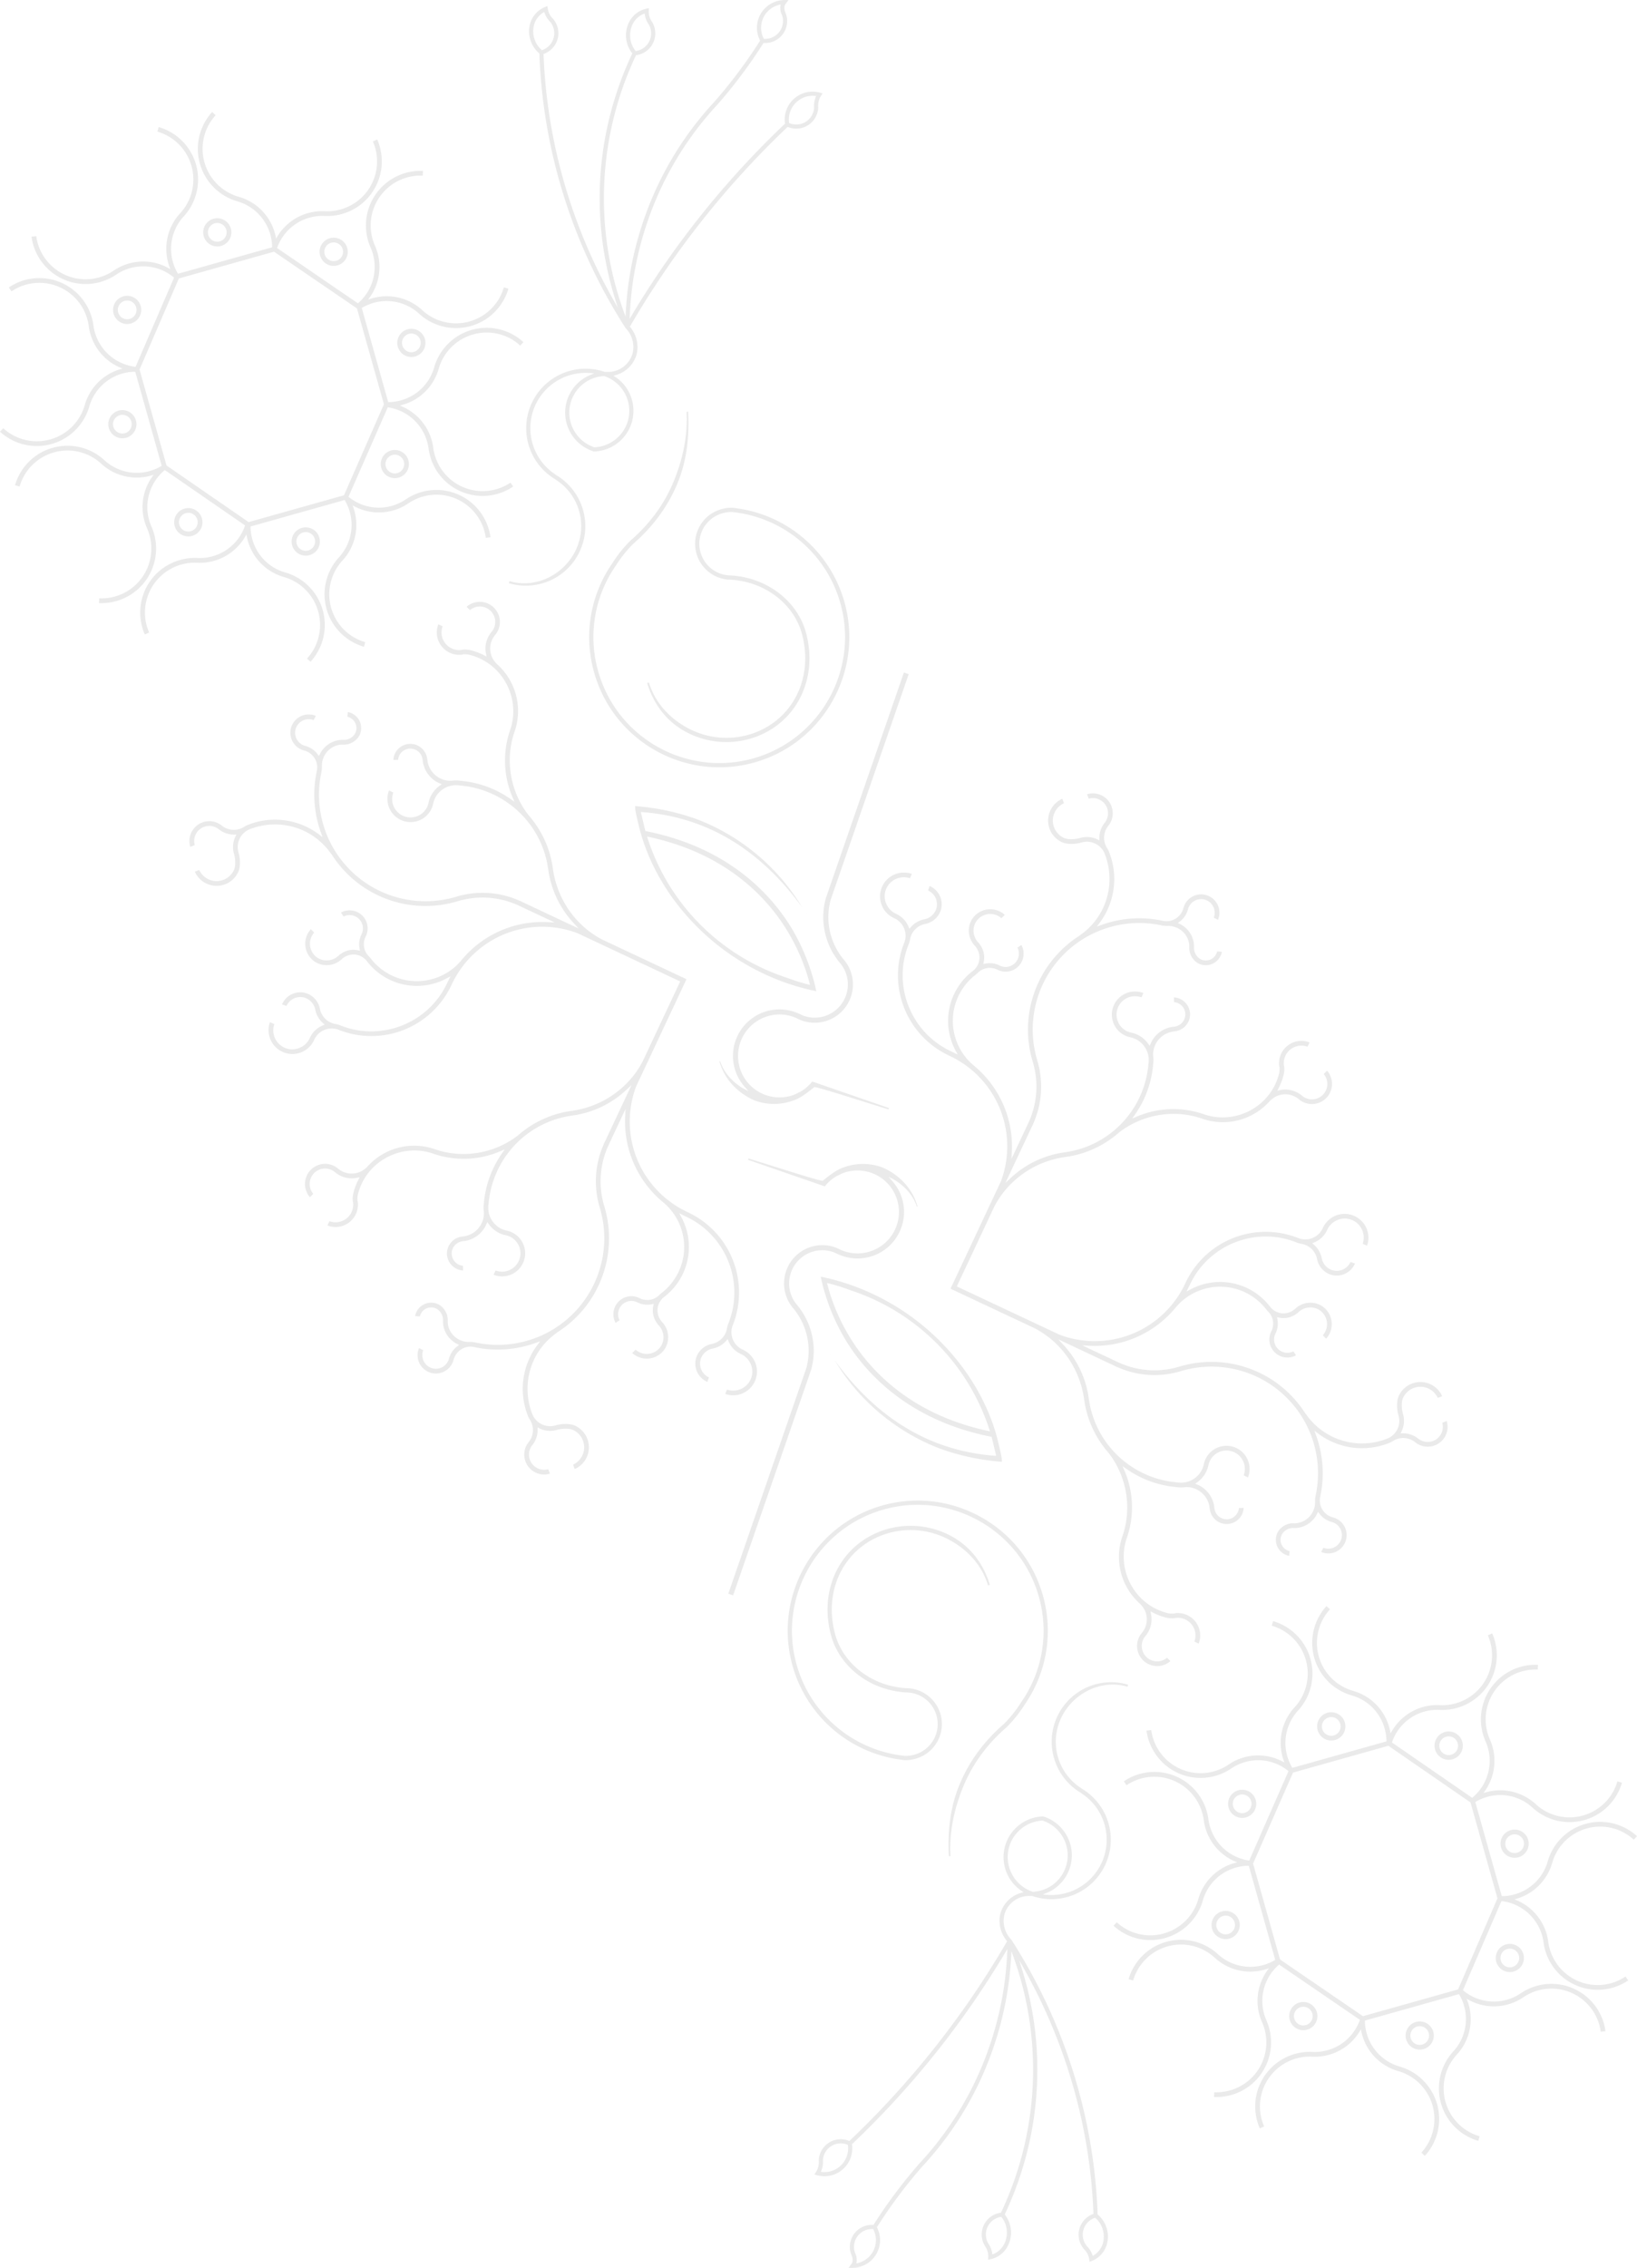 <svg xmlns="http://www.w3.org/2000/svg" xmlns:xlink="http://www.w3.org/1999/xlink" width="2086.306" height="2888.975" viewBox="0 0 2086.306 2888.975">
    <defs>
      <clipPath id="clip-path">
        <rect id="Retângulo_1183" data-name="Retângulo 1183" width="2086.306" height="2888.975" fill="#eaeaea"/>
      </clipPath>
    </defs>
    <g id="Grupo_1157" data-name="Grupo 1157" transform="translate(0 0.002)">
      <g id="Grupo_1108" data-name="Grupo 1108" transform="translate(0 -0.002)" clip-path="url(#clip-path)">
        <path id="Caminho_7781" data-name="Caminho 7781" d="M254.912,260.285A17.958,17.958,0,1,0,277.06,272.71a17.977,17.977,0,0,0-22.148-12.425M263,289.043a11.916,11.916,0,1,1,8.246-14.7,11.931,11.931,0,0,1-8.246,14.7" transform="translate(17.139 18.403)" fill="#eaeaea"/>
        <path id="Caminho_7782" data-name="Caminho 7782" d="M135.756,376.227a17.947,17.947,0,1,0,.393-13.739,17.843,17.843,0,0,0-.393,13.739m5.906-11.27a11.919,11.919,0,1,1-.259,9.117,11.894,11.894,0,0,1,.259-9.117" transform="translate(9.538 24.942)" fill="#eaeaea"/>
        <path id="Caminho_7783" data-name="Caminho 7783" d="M408.473,285.9a17.841,17.841,0,0,0-13.446-2.847q-.81.151-1.6.374a17.959,17.959,0,1,0,15.042,2.474m-.332,21.549a11.8,11.8,0,0,1-6.569,4.725q-.53.149-1.077.25a11.917,11.917,0,1,1,7.646-4.974" transform="translate(26.959 20.043)" fill="#eaeaea"/>
        <path id="Caminho_7784" data-name="Caminho 7784" d="M222.03,604.7q-.818.153-1.611.375a18.039,18.039,0,1,0,1.611-.375m15,15.464a11.919,11.919,0,0,1-8.471,13.65q-.524.146-1.062.247A11.917,11.917,0,0,1,215.49,615.6a11.975,11.975,0,0,1,7.645-4.973,11.916,11.916,0,0,1,13.9,9.533" transform="translate(14.697 42.84)" fill="#eaeaea"/>
        <path id="Caminho_7785" data-name="Caminho 7785" d="M454.317,559.621a17.944,17.944,0,1,0,.391-13.741,17.842,17.842,0,0,0-.391,13.741m5.9-11.27a11.917,11.917,0,1,1,15.121,16.006c-.341.13-.685.243-1.031.341a11.916,11.916,0,0,1-14.09-16.347" transform="translate(32.117 37.941)" fill="#eaeaea"/>
        <path id="Caminho_7786" data-name="Caminho 7786" d="M141.976,488.5a17.958,17.958,0,1,0,22.15,12.425,17.978,17.978,0,0,0-22.15-12.425m8.088,28.761a11.917,11.917,0,1,1,8.247-14.7,11.931,11.931,0,0,1-8.247,14.7" transform="translate(9.135 34.578)" fill="#eaeaea"/>
        <path id="Caminho_7787" data-name="Caminho 7787" d="M603.031,416.57a63.019,63.019,0,0,1,59.983,14.245l4.123-4.418A69.562,69.562,0,0,0,553.5,457.94a60.709,60.709,0,0,1-42.378,42.57,61.375,61.375,0,0,1-15.793,2.288l-.553.006L461.058,382.893l.475-.283a61.193,61.193,0,0,1,73.095,8.025,69.561,69.561,0,0,0,113.345-32.374l-5.82-1.62A63.519,63.519,0,0,1,538.711,386.18a66.722,66.722,0,0,0-64.142-15.666c-1.132.318-2.248.676-3.357,1.051l-2.166.734,1.356-1.841c.465-.629.921-1.263,1.364-1.908a66.646,66.646,0,0,0,5.814-65.688,63.518,63.518,0,0,1,61.173-88.553l.336-6.032a69.558,69.558,0,0,0-67.038,97.017,61.025,61.025,0,0,1-15.47,71.274l-.419.367-.46-.314-102.552-70.1.19-.525a61.009,61.009,0,0,1,61.1-40.293,69.559,69.559,0,0,0,66.29-97.472l-5.509,2.487a63.52,63.52,0,0,1-60.5,88.953,66.7,66.7,0,0,0-59.287,29.064c-.875,1.276-1.748,2.653-2.592,4.093l-.954,1.627-.373-1.849c-.337-1.677-.742-3.36-1.206-5.007a66.641,66.641,0,0,0-46.71-46.548,63.516,63.516,0,0,1-28.8-103.7l-4.418-4.123a69.56,69.56,0,0,0,31.544,113.63,61.191,61.191,0,0,1,44.857,58.171l.007.553L226.872,339.3l-.283-.474a61.187,61.187,0,0,1,8.024-73.1A69.561,69.561,0,0,0,202.242,152.39l-1.621,5.82A63.519,63.519,0,0,1,230.16,261.653,66.723,66.723,0,0,0,214.494,325.8c.527,1.876,1.15,3.753,1.905,5.742l.7,1.852-1.727-.969c-1.848-1.038-3.684-1.964-5.457-2.759a66.641,66.641,0,0,0-65.665,6.043,63.515,63.515,0,0,1-98.077-44.322l-6,.75A69.559,69.559,0,0,0,147.636,340.71a60.985,60.985,0,0,1,73.786,3.191l.415.343-49.076,113.6-.534-.065a61.147,61.147,0,0,1-53.218-53.3A69.56,69.56,0,0,0,11.239,356.724L14.67,361.7a63.521,63.521,0,0,1,98.351,43.591,66.721,66.721,0,0,0,39.213,53.122c.669.3,1.344.58,2.021.859l1.919.79-2,.566a66.664,66.664,0,0,0-46.354,46.649,63.515,63.515,0,0,1-103.7,28.8L0,540.492a69.557,69.557,0,0,0,113.629-31.543A61.191,61.191,0,0,1,171.8,464.093l.553-.008L206.076,584l-.474.283a61.443,61.443,0,0,1-14.67,6.28,60.791,60.791,0,0,1-58.426-14.3A69.56,69.56,0,0,0,19.16,608.627l5.821,1.621a63.515,63.515,0,0,1,103.441-29.537,66.732,66.732,0,0,0,64.143,15.663c.226-.063.45-.133.675-.2l2.492-.743-1.408,1.946c-.27.372-.541.744-.8,1.124a66.645,66.645,0,0,0-5.815,65.686,63.518,63.518,0,0,1-61.171,88.553l-.336,6.032a69.557,69.557,0,0,0,67.036-97.018,60.99,60.99,0,0,1,16.4-72.058l.421-.353,102.3,70.543-.18.518a61,61,0,0,1-61.322,40.936,69.559,69.559,0,0,0-66.288,97.472l5.509-2.484a63.517,63.517,0,0,1,60.5-88.953,66.748,66.748,0,0,0,59.284-29.065c1.1-1.609,2.188-3.357,3.222-5.2l.969-1.727.364,1.946c.388,2.062.847,4.044,1.367,5.9a66.645,66.645,0,0,0,46.71,46.548,63.516,63.516,0,0,1,28.8,103.7l4.418,4.122a69.561,69.561,0,0,0-31.544-113.631A60.709,60.709,0,0,1,321.6,677.587a61.448,61.448,0,0,1-2.287-15.794l-.006-.553,119.912-33.723.282.475a61.189,61.189,0,0,1-8.024,73.1,69.561,69.561,0,0,0,32.373,113.345l1.621-5.82a63.518,63.518,0,0,1-29.538-103.444,66.726,66.726,0,0,0,15.664-64.141c-.464-1.646-1-3.3-1.582-4.9l-.647-1.772,1.662.891c1.457.783,2.919,1.5,4.346,2.142a66.623,66.623,0,0,0,65.666-6.042,63.516,63.516,0,0,1,98.077,44.324l6-.751a69.557,69.557,0,0,0-107.456-48.578,61,61,0,0,1-73.082-2.611l-.432-.346L494.2,509.4l.545.083a61.214,61.214,0,0,1,51.532,53.08,69.424,69.424,0,0,0,107.769,47.759l-3.431-4.973a63.519,63.519,0,0,1-98.351-43.591,66.717,66.717,0,0,0-39.213-53.121c-.455-.2-.915-.4-1.374-.586l-2.129-.886,2.479-.649c.245-.063.489-.124.735-.194a66.643,66.643,0,0,0,46.548-46.71,63.378,63.378,0,0,1,43.72-43.045m-113.747,89-.1.236-50.8,115.67-121.52,34.175-.279-.191L212.207,583.487l-34.361-122.18.1-.235,50.026-115.8,121.259-34.1.278.188,105.416,72.053Z" transform="translate(0 9.445)" fill="#eaeaea"/>
        <path id="Caminho_7788" data-name="Caminho 7788" d="M485.883,391.782a17.958,17.958,0,1,0,22.149,12.425,17.976,17.976,0,0,0-22.149-12.425m8.088,28.761a11.917,11.917,0,1,1,8.247-14.7,11.929,11.929,0,0,1-8.247,14.7" transform="translate(33.51 27.723)" fill="#eaeaea"/>
        <path id="Caminho_7789" data-name="Caminho 7789" d="M361.788,627.622c-.545.1-1.082.226-1.611.376a18.015,18.015,0,1,0,1.611-.376m15,15.465a11.921,11.921,0,0,1-8.471,13.65c-.349.1-.7.18-1.062.247a11.917,11.917,0,0,1-12.009-18.457,11.974,11.974,0,0,1,7.645-4.973,11.917,11.917,0,0,1,13.9,9.532" transform="translate(24.603 44.465)" fill="#eaeaea"/>
        <path id="Caminho_7790" data-name="Caminho 7790" d="M1006.939,1166.409c.381.542.708.935,1.063,1.364.3.361.619.746,1,1.244l.341.423c.485.6.969,1.2,1.475,1.792l.471.548a42.3,42.3,0,0,1-47.555,65.528c-.529-.183-1.041-.4-1.554-.615l-.626-.263-3.844-1.8c-.307-.147-.5-.227-.714-.32s-.426-.183-.764-.339l-4.562-1.72a59.265,59.265,0,0,0-63.512,95.228l5.171,5.933-6.935-3.719c-.93-.5-22.359-12.211-29.25-34.6l-.84.376c10.568,37.814,45.8,50.024,46.095,50.146a71.193,71.193,0,0,0,51.274-1.736c8.467-3.189,22.782-15.285,22.926-15.406l.449-.381.587.042c6.661.494,70.933,21.41,94.047,28.359l.579-1.676-97.8-33.81-1.147,1.368a52.2,52.2,0,0,1-13.4,11.36l-4.308,2.111c-1.477.763-3.154,1.524-5.254,2.385a52.82,52.82,0,1,1-.306-99.707c1.545.534,3.073,1.143,4.546,1.807l.346.159a49.742,49.742,0,0,0,6.68,2.947,48.779,48.779,0,0,0,56.777-72.8l-2.144-3.02c-.711-.925-1.506-1.883-2.329-2.8a85.621,85.621,0,0,1-7.991-11.775,84.318,84.318,0,0,1-7.957-63.558l99.44-287.387-6.122-2.118-99.461,287.444-.074.248a90.73,90.73,0,0,0,8.526,68.539c.966,1.722,2.062,3.5,3.447,5.607" transform="translate(60.694 56.702)" fill="#eaeaea"/>
        <path id="Caminho_7791" data-name="Caminho 7791" d="M959.42,1086.083l.555-.437h0l-.617.348c.02.029.041.06.062.09" transform="translate(67.998 76.951)" fill="#eaeaea"/>
        <path id="Caminho_7792" data-name="Caminho 7792" d="M829.948,973.976a295.769,295.769,0,0,0-74.2-15.088l.378,4.868c1.782,10.1,5.3,24.067,8,33.367,12.729,41.786,36.856,81.406,69.765,114.554a302.008,302.008,0,0,0,114.128,72.339v0l.314.111c.116.036.225.077.32.108.077.027.169.059.268.1l.288.1v0c.177.061.353.124.534.186a292.716,292.716,0,0,0,36.975,10.064c-1.854-9.6-11-50.728-38.169-90.808-27.688-40.85-81.167-93.617-178.716-113.044l-.9-.178-5.8-24.2,1.965.146a259.091,259.091,0,0,1,65.64,13.4c53.163,18.392,99.456,54.589,138.246,108.194-45.416-75.23-111.927-104.833-139.02-114.207l-.011,0M773.509,998.2a322.416,322.416,0,0,1,37.937,10.533c68.663,23.758,108.974,65.309,131.5,98.415,22.8,33.52,32.192,65.152,35.171,77.2l.563,2.28-2.286-.534a241.955,241.955,0,0,1-25.656-7.99c-2.12-.746-4.3-1.512-6.552-2.292a276.377,276.377,0,0,1-172.345-175.759l-.771-2.374Z" transform="translate(53.567 67.967)" fill="#eaeaea"/>
        <path id="Caminho_7793" data-name="Caminho 7793" d="M958.359,1086.887Z" transform="translate(67.927 77.039)" fill="#eaeaea"/>
        <path id="Caminho_7794" data-name="Caminho 7794" d="M825.3,489.82h0c1.565,28.9-4.038,58.946-16.652,89.316-11.776,28.348-30.237,53.523-54.871,74.829-.05.044-.1.09-.148.139a161.711,161.711,0,0,0-22.635,28.224l-.2.32a164.818,164.818,0,0,0-21.987,143.715c27.2,87.223,120.293,136.054,207.516,108.854S1052.378,814.926,1025.177,727.7A165.653,165.653,0,0,0,884.114,612.179l-.591-.056c-.063-.008-.125-.011-.182-.012a47,47,0,0,0-15.037,2.194,45.764,45.764,0,0,0,10.067,89.306l.141.008c44.8,1.314,83.439,29.938,93.949,69.609,14.774,55.754-11.8,108.958-63.18,126.508a103.777,103.777,0,0,1-80.5-5.957c-25.635-13.163-43.888-34.125-51.4-59.02l-2.292.691c8.6,28.507,26.309,50.338,51.221,63.129a109.1,109.1,0,0,0,84.71,6.264c54.14-18.491,82.172-74.425,66.651-133-11.112-41.937-51.787-72.208-98.909-73.617a40.365,40.365,0,0,1-8.858-78.773,41.5,41.5,0,0,1,13.111-1.958l.535.048a160.241,160.241,0,0,1,136.468,111.762c26.315,84.382-20.926,174.442-105.308,200.757S740.276,909.14,713.96,824.758a159.366,159.366,0,0,1,21.589-139.494l.559-.9a155.138,155.138,0,0,1,21.217-26.325c25.292-21.9,44.216-47.726,56.3-76.827,11.086-26.686,15.557-56.618,13.67-91.495Z" transform="translate(49.701 34.712)" fill="#eaeaea"/>
        <path id="Caminho_7795" data-name="Caminho 7795" d="M962.944,162.418l.455.151a27.994,27.994,0,0,0,36.491-26.113h-.021l-.04-1.453a22.619,22.619,0,0,1,1.2-7.9,22.872,22.872,0,0,1,2.482-5.122l1.968-3.019-3.472-.965a35.525,35.525,0,0,0-44.544,38.823l.094.725-.53.505a1143.437,1143.437,0,0,0-194.587,243.3l-2.93,4.912.257-5.713a421.914,421.914,0,0,1,19.74-109.7A417.332,417.332,0,0,1,870.04,134.714l.577-.554a633.889,633.889,0,0,0,59.121-78.742l.448-.7,1.161.052c.418.02.837.042,1.258.035A27.972,27.972,0,0,0,960.234,26.5a22.325,22.325,0,0,0-1.618-8.913l-.034.035-.779-2.164a14.674,14.674,0,0,1-1.027-6.344,7.374,7.374,0,0,1,1.75-4.442c.137-.171.253-.314.338-.435L961.894,0,956.685.06A35.34,35.34,0,0,0,921.779,35.83a35.574,35.574,0,0,0,3.667,15.223l.36.726-.435.684a628.931,628.931,0,0,1-58.593,78.063l-.51.49A422.5,422.5,0,0,0,774.479,289.24a427.6,427.6,0,0,0-19.772,107.1l-.384,7.076-2.4-6.665A425.929,425.929,0,0,1,767.356,70.988l.327-.7.759-.114c.66-.1,1.319-.211,1.969-.359a27.989,27.989,0,0,0,17.476-42.241l-.409-.541a22.6,22.6,0,0,1-3.008-7.219,22.848,22.848,0,0,1-.544-6.009l.151-3.451-3.368.761A32.388,32.388,0,0,0,759.75,26.475a37.019,37.019,0,0,0-3.888,27.041,35.6,35.6,0,0,0,6.517,13.812l.536.695-.374.8a436.774,436.774,0,0,0-20.6,52.362,428.582,428.582,0,0,0-1.481,257.907l3.942,12.813-6.57-11.686C684.329,285.04,653.9,177.689,649.847,69.768l-.039-1.026,1.354-.516c.146-.05.291-.1.435-.162a27.992,27.992,0,0,0,9.853-44.628L660.982,23a22.682,22.682,0,0,1-4.262-6.621,22.882,22.882,0,0,1-1.514-5.353l-.515-3.341L651.576,9a32.34,32.34,0,0,0-18.2,18.967,36.566,36.566,0,0,0,1.048,26.586A35.5,35.5,0,0,0,644.022,67.7l.479.41.023.631c4.412,123.381,42.388,244.133,109.829,349.225,8.713,8.745,12.142,22.176,8.534,33.442a32.451,32.451,0,0,1-31.14,22.4c-1.149-.056-2.322-.07-3.633-.043l-.252,0-.553-.19c-.262-.09-.527-.18-.794-.264a75.726,75.726,0,0,0-62.841,136.573l1.218.749-.055.091a70.119,70.119,0,0,1,29.558,81.116c-11.7,36.531-51.376,59.364-87.971,48.452l-.833,2.6A75.725,75.725,0,0,0,666.47,605.537l-1.235-.742.068-.117a70.446,70.446,0,0,1,43.063-129.513l5.922.417-5.456,2.341a51.845,51.845,0,0,0,4.568,97.044l.524.116a3.164,3.164,0,0,0,.632.026,51.844,51.844,0,0,0,26.991-94.79l-2.594-1.751,3.018-.83a38,38,0,0,0,25.941-24.718c3.789-11.832.876-26-7.422-36.094l-.635-.772.5-.864a1137.6,1137.6,0,0,1,199.9-253.024l.661-.63,1.239.484c.26.1.522.208.787.3M927.057,35.763A30.088,30.088,0,0,1,949.846,6.218l2.065-.51-.3,2.105c-.038.263-.07.538-.094.817a21.992,21.992,0,0,0,1.892,10.118,18.111,18.111,0,0,1,1.542,7.813,22.716,22.716,0,0,1-22.414,22.967c-.381.005-.765,0-1.147-.013l-.857-.032-.38-.769a30.192,30.192,0,0,1-3.1-12.951M761.011,52.352A32.018,32.018,0,0,1,764.064,29.5a26.949,26.949,0,0,1,12.887-11.634l1.712-.739.281,1.844q.151,1.012.378,2.012a27.805,27.805,0,0,0,3.962,9.283l.282.374a22.69,22.69,0,0,1-14.318,34.031q-.564.127-1.129.226l-.843.146-.53-.671a30.262,30.262,0,0,1-5.736-12.017M649.553,63.2c-.352.149-.711.286-1.07.418l-.806.291-.639-.569a30.229,30.229,0,0,1-7.742-10.833,31.3,31.3,0,0,1-.949-22.755,26.8,26.8,0,0,1,10.8-13.536l1.524-.983.612,1.709q.263.749.573,1.482a27.925,27.925,0,0,0,5.328,8.25l.425.392A22.7,22.7,0,0,1,649.553,63.2M756.911,537.492a46.773,46.773,0,0,1-41.986,32.316l-.272.016-.258-.087a46.573,46.573,0,0,1,12.458-90.662l.272-.014.258.087a46.744,46.744,0,0,1,29.528,58.344M994.606,136.617A22.7,22.7,0,0,1,965,157.538l-.365-.12c-.29-.1-.573-.211-.855-.323l-1.02-.4-.1-.851a30.28,30.28,0,0,1,32.653-33.725l1.911.176-.7,1.785c-.172.438-.336.885-.489,1.334a27.969,27.969,0,0,0-1.48,8.311" transform="translate(42.923 0.002)" fill="#eaeaea"/>
        <path id="Caminho_7796" data-name="Caminho 7796" d="M688.361,1053.759A129.5,129.5,0,0,0,657.6,987.586c-23.384-29.912-30.181-70.566-17.806-106.175a79.957,79.957,0,0,0-22.312-86.1l-1.344-1.2.126-.142a26.683,26.683,0,0,1-4.971-29.95,27.143,27.143,0,0,1,2.1-3.717,26.739,26.739,0,0,1,1.641-2.158A25.632,25.632,0,0,0,578.68,722.21l4.288,4.265a19.6,19.6,0,0,1,27.65,27.576l-.941,1.135c-.442.57-.865,1.152-1.265,1.742a33.283,33.283,0,0,0-2.575,4.545,32.652,32.652,0,0,0-2.461,20.457l.742,3.652-3.321-1.691q-1.6-.816-3.247-1.57a81.113,81.113,0,0,0-13.707-4.8c-.687-.154-7.247-1.568-11.535-.376l-.255.051a22.459,22.459,0,0,1-24.108-29.523c.069-.2.137-.392.211-.588l-5.473-2.555c-.157.4-.3.792-.438,1.19a28.491,28.491,0,0,0,30.462,37.474q.357-.045.712-.1l-.042-.213,2.029-.156a29.284,29.284,0,0,1,7.03.659,74.376,74.376,0,0,1,12.618,4.424c34.421,15.669,51.575,55.913,39.054,91.618a118.4,118.4,0,0,0,3.1,85.349l2.452,5.766-5.138-3.589a131.142,131.142,0,0,0-19.6-11.32,129.292,129.292,0,0,0-44.187-11.749,36.068,36.068,0,0,0-9.081-.274c-.658.065-1.305.16-1.951.261l-.2.02A29.761,29.761,0,0,1,528.6,916.4l-.061.005A21.805,21.805,0,0,0,512.76,897.63a21.689,21.689,0,0,0-26.675,15.093,21.8,21.8,0,0,0-.762,4.671l6.055-.191a15.648,15.648,0,0,1,30.887-1.989l.135-.013.211,1.813a35.912,35.912,0,0,0,20.546,29.577c.166.077.336.146.505.214l3.354,1.448-2.6,1.847a35.834,35.834,0,0,0-11.7,14,37.437,37.437,0,0,0-2.544,7.845A23.441,23.441,0,1,1,485.313,958.8l-5.473-2.555a29.466,29.466,0,1,0,56.231,16.966,31.681,31.681,0,0,1,2.113-6.563A29.841,29.841,0,0,1,560.128,949.9l.2-.022c.644-.039,1.234-.084,1.785-.138l-.025-.171,2.013-.085a29.52,29.52,0,0,1,5.061.26l1,.135a124.14,124.14,0,0,1,82.806,41.567l.39.489c.148.188.3.379.447.567l.875.922a123.723,123.723,0,0,1,27.74,61.346h.015l.221,1.6a125.346,125.346,0,0,0,32.585,68.907l6.331,6.8-72.52-34.1a7.933,7.933,0,0,0-.9-.547,7.572,7.572,0,0,0-1.77-.7l-.321-.108a115.7,115.7,0,0,0-80.735-5.017l-1.631.5-.01-.028A135.731,135.731,0,0,1,393.6,933.049a30.532,30.532,0,0,0,.688-7.336l-.062-1.757.064,0a26.878,26.878,0,0,1,3.991-13.492,26.369,26.369,0,0,1,23.771-12.676c8.323.254,16.888-4.946,20.35-12.365.1-.21.192-.42.283-.635a20.817,20.817,0,0,0-15.376-28.522l-.585,6.032a14.77,14.77,0,0,1,10.4,20.151c-2.317,5.513-8.717,9.5-14.868,9.315A32.3,32.3,0,0,0,393.15,907.3c-.447.724-.889,1.524-1.353,2.441l-1.314,2.6L388.749,910a28.272,28.272,0,0,0-9.66-8.246,29.1,29.1,0,0,0-5.955-2.295,17.482,17.482,0,0,1-3.659-1.4,17.3,17.3,0,0,1,14.267-31.467l2.783-5.374A23.326,23.326,0,0,0,366.7,903.411a23.581,23.581,0,0,0,4.92,1.883,23.033,23.033,0,0,1,4.7,1.815,22.3,22.3,0,0,1,11.945,18.426,24.148,24.148,0,0,1-.553,6.235,141.575,141.575,0,0,0,5.382,78.2l2.051,5.667-4.82-3.615a92.994,92.994,0,0,0-89.6-12.254,30.535,30.535,0,0,0-5.535,2.723c-.071.044-.141.1-.212.148-.1.072-.2.145-.308.213a24.422,24.422,0,0,1-27.986-1.9,25.325,25.325,0,0,0-39.066,9.428,25.15,25.15,0,0,0-1.068,17.675l5.642-2.176a19.294,19.294,0,0,1,11.63-23.233,19.369,19.369,0,0,1,19.081,3,30.73,30.73,0,0,0,19.521,6.73l2.9-.031-1.265,2.612a30.426,30.426,0,0,0-1.761,22.169c1.64,5.6,2.366,14.95-.082,20.313l-.09.195a24.333,24.333,0,0,1-44.151-.126l-5.659,2.114a30.343,30.343,0,0,0,55.258.553c3.221-6.9,2.6-17.968.381-25.161a24.407,24.407,0,0,1,10.428-27.417,24.909,24.909,0,0,1,4.484-2.2,87.575,87.575,0,0,1,68.415,2.2,86.578,86.578,0,0,1,34.724,29.341l.153-.1.986,1.53a141.639,141.639,0,0,0,159.325,59.17l1.622-.482,0,.01a109.456,109.456,0,0,1,77.252,5.868l45.671,21.456-9.151-.473a133.426,133.426,0,0,0-110.214,49.1,74,74,0,0,1-115.023-2.706l-.548-.674a27.817,27.817,0,0,0-2.447-2.692,21.567,21.567,0,0,1-3.581-24.6,22.981,22.981,0,0,0-31.44-30.641l3.3,5.073a16.956,16.956,0,0,1,22.763,22.853,28.217,28.217,0,0,0-2.4,18l.539,2.67-2.666-.554a27.515,27.515,0,0,0-22.4,5.078l-.505.379a14.714,14.714,0,0,0-1.6,1.313c-8.751,8.383-22.491,8.289-30.633-.208a21.5,21.5,0,0,1-.6-29.047l-4.18-4.365a27.53,27.53,0,0,0,.426,37.585c10.44,10.894,28.006,11.066,39.16.382a7.993,7.993,0,0,1,.886-.726l.73-.546a21.517,21.517,0,0,1,27.1.787,21,21,0,0,1,1.812,1.766l.071-.055,1.124,1.452a80.031,80.031,0,0,0,101.678,22.058l4.985-2.686-3,6.009c-.245.477-.489.953-.721,1.44-.169.347-.317.694-.473,1.042l-1.056,2.322-.061-.029c-24.077,48.87-81.749,71.768-132.719,52.687l-.026.055-1.6-.675a30.563,30.563,0,0,0-4.908-1.651c-.865-.2-1.764-.374-2.671-.5a24.267,24.267,0,0,1-19.231-19.4,26.155,26.155,0,0,0-16.773-19.506,25.337,25.337,0,0,0-31.549,14l5.718,1.972c.032-.069.062-.138.094-.207A19.321,19.321,0,0,1,373,1220.408a20.021,20.021,0,0,1,12.818,14.941,30.59,30.59,0,0,0,9.892,17.265l2.182,1.909-2.683,1.105a30.53,30.53,0,0,0-16.092,15.333,24.587,24.587,0,0,1-13.423,13.176,24.026,24.026,0,0,1-18.67-.1,24.361,24.361,0,0,1-13.436-30.265l-5.552-2.379a30.375,30.375,0,0,0,56.548,22.112,24.571,24.571,0,0,1,24.335-14.051l.006-.041.806.128c.091.011.183.024.273.035l.714.121c.56.094,1.046.179,1.534.292a24.387,24.387,0,0,1,4.17,1.416l.388.148a112.724,112.724,0,0,0,141.4-55.07l.8-1.522q.453-1,.932-2.016a128.957,128.957,0,0,1,16.411-26.132l.39-.486a127.076,127.076,0,0,1,143.212-38.339L856.012,1201.9l2.563-5.456-106.8-50.177c-33.97-17.671-57.18-50.992-62.894-88.948" transform="translate(15.978 50.744)" fill="#eaeaea"/>
        <path id="Caminho_7797" data-name="Caminho 7797" d="M700.833,1332.97a129.488,129.488,0,0,0-66.173,30.758c-29.912,23.383-70.565,30.179-106.175,17.8a79.958,79.958,0,0,0-86.1,22.312l-1.2,1.344-.142-.126a26.685,26.685,0,0,1-29.951,4.971,27.205,27.205,0,0,1-3.716-2.1,26.506,26.506,0,0,1-2.158-1.641,25.632,25.632,0,0,0-35.939,36.364l4.265-4.288a19.6,19.6,0,0,1,27.576-27.65l1.135.942c.57.442,1.152.864,1.742,1.264a33.272,33.272,0,0,0,4.545,2.575A32.644,32.644,0,0,0,429,1417.956l3.652-.742-1.691,3.321c-.544,1.069-1.071,2.15-1.57,3.247a81.153,81.153,0,0,0-4.8,13.707c-.154.688-1.568,7.248-.376,11.535l.051.255a22.459,22.459,0,0,1-29.523,24.108c-.2-.067-.392-.137-.588-.211l-2.555,5.474c.4.156.792.3,1.189.437a28.491,28.491,0,0,0,37.475-30.462c-.03-.238-.063-.474-.1-.712l-.213.042-.156-2.029a29.285,29.285,0,0,1,.659-7.03,74.477,74.477,0,0,1,4.423-12.618c15.67-34.421,55.914-51.575,91.619-39.054a118.4,118.4,0,0,0,85.349-3.1l5.766-2.452-3.588,5.138a131.154,131.154,0,0,0-11.32,19.6,129.29,129.29,0,0,0-11.749,44.187,36.07,36.07,0,0,0-.274,9.081c.065.658.16,1.305.261,1.951l.02.2a29.762,29.762,0,0,1-27.489,30.9l.005.061a21.8,21.8,0,0,0-18.775,15.781,21.69,21.69,0,0,0,15.093,26.675,21.8,21.8,0,0,0,4.671.762l-.191-6.055a15.655,15.655,0,0,1-13.763-19.771,15.764,15.764,0,0,1,11.774-11.116l-.013-.135,1.813-.211a35.909,35.909,0,0,0,29.576-20.546c.078-.166.147-.336.215-.505l1.447-3.354,1.847,2.6a35.844,35.844,0,0,0,14,11.7,37.367,37.367,0,0,0,7.845,2.544,23.441,23.441,0,1,1-13.144,44.865l-2.555,5.473a29.466,29.466,0,1,0,16.966-56.231,31.677,31.677,0,0,1-6.563-2.113,29.841,29.841,0,0,1-16.751-21.945l-.022-.2c-.039-.643-.084-1.233-.138-1.785l-.171.024-.085-2.012a29.529,29.529,0,0,1,.26-5.062l.135-1a124.146,124.146,0,0,1,41.566-82.806l.49-.39c.188-.148.379-.3.566-.446l.922-.876a123.721,123.721,0,0,1,61.346-27.74v-.015l1.6-.221a125.338,125.338,0,0,0,68.907-32.585l6.8-6.331-34.1,72.52a7.919,7.919,0,0,0-.547.9,7.569,7.569,0,0,0-.695,1.77l-.108.322A115.692,115.692,0,0,0,738.689,1456l.5,1.631-.028.01a135.731,135.731,0,0,1-159.034,170.084,30.519,30.519,0,0,0-7.335-.687l-1.757.062,0-.064a26.877,26.877,0,0,1-13.492-3.991,26.372,26.372,0,0,1-12.677-23.771c.255-8.323-4.945-16.888-12.364-20.35-.21-.1-.42-.192-.635-.282a20.817,20.817,0,0,0-28.522,15.375l6.032.585a14.77,14.77,0,0,1,20.151-10.4c5.513,2.317,9.5,8.718,9.315,14.868a32.3,32.3,0,0,0,15.544,29.113c.724.447,1.524.889,2.441,1.353l2.6,1.314-2.341,1.735a28.274,28.274,0,0,0-8.246,9.66,29.1,29.1,0,0,0-2.295,5.955,17.491,17.491,0,0,1-1.4,3.659,17.3,17.3,0,0,1-31.467-14.267l-5.374-2.783a23.326,23.326,0,0,0,42.194,19.821,23.642,23.642,0,0,0,1.883-4.919,23.035,23.035,0,0,1,1.815-4.7,22.3,22.3,0,0,1,18.426-11.945,24.143,24.143,0,0,1,6.235.553,141.566,141.566,0,0,0,78.2-5.382l5.667-2.051-3.615,4.821a92.989,92.989,0,0,0-12.254,89.6,30.546,30.546,0,0,0,2.723,5.535c.044.071.1.141.148.212.072.1.144.2.213.31a24.42,24.42,0,0,1-1.9,27.986,25.324,25.324,0,0,0,9.428,39.064,25.145,25.145,0,0,0,17.675,1.068l-2.176-5.643a19.294,19.294,0,0,1-23.233-11.63,19.37,19.37,0,0,1,3-19.081,30.73,30.73,0,0,0,6.731-19.521l-.031-2.9,2.612,1.265a30.425,30.425,0,0,0,22.169,1.76c5.6-1.639,14.95-2.365,20.313.083l.195.09a24.333,24.333,0,0,1-.126,44.151l2.114,5.66a30.344,30.344,0,0,0,.553-55.26c-6.9-3.221-17.968-2.6-25.161-.381a24.406,24.406,0,0,1-27.417-10.428,24.863,24.863,0,0,1-2.2-4.484,87.575,87.575,0,0,1,2.2-68.415,86.581,86.581,0,0,1,29.341-34.724l-.1-.153,1.53-.986a141.639,141.639,0,0,0,59.17-159.325l-.482-1.622.01,0a109.456,109.456,0,0,1,5.868-77.252l21.456-45.671-.473,9.151a133.426,133.426,0,0,0,49.1,110.214,74,74,0,0,1-2.706,115.023l-.674.548a27.809,27.809,0,0,0-2.692,2.447,21.56,21.56,0,0,1-24.6,3.581,22.981,22.981,0,0,0-30.641,31.44l5.073-3.3a16.955,16.955,0,0,1,22.852-22.762,28.218,28.218,0,0,0,18,2.4l2.67-.539-.554,2.667a27.514,27.514,0,0,0,5.078,22.4l.379.505a14.69,14.69,0,0,0,1.313,1.6c8.383,8.751,8.289,22.49-.208,30.633a21.5,21.5,0,0,1-29.047.6l-4.365,4.18a27.53,27.53,0,0,0,37.585-.426c10.894-10.439,11.065-28.005.382-39.16a8,8,0,0,1-.726-.886l-.546-.73a21.516,21.516,0,0,1,.787-27.1,20.977,20.977,0,0,1,1.766-1.812l-.056-.071,1.453-1.125a80.031,80.031,0,0,0,22.058-101.678l-2.686-4.985,6.009,3c.477.245.953.49,1.44.721.347.169.694.317,1.042.474l2.322,1.055-.029.061c48.87,24.076,71.768,81.749,52.687,132.719l.055.026-.675,1.6a30.563,30.563,0,0,0-1.651,4.908c-.2.865-.374,1.764-.5,2.671a24.263,24.263,0,0,1-19.4,19.231,26.153,26.153,0,0,0-19.506,16.773,25.337,25.337,0,0,0,14,31.549l1.971-5.719-.207-.094a19.321,19.321,0,0,1-10.064-23.771,20.022,20.022,0,0,1,14.941-12.818,30.59,30.59,0,0,0,17.265-9.892l1.909-2.183,1.105,2.683a30.53,30.53,0,0,0,15.333,16.092,24.587,24.587,0,0,1,13.176,13.424,24.026,24.026,0,0,1-.1,18.67,24.361,24.361,0,0,1-30.265,13.436l-2.379,5.552a30.375,30.375,0,0,0,22.113-56.548,24.57,24.57,0,0,1-14.051-24.334l-.041-.007.129-.806c.011-.091.023-.183.035-.273l.121-.714c.094-.56.179-1.046.292-1.532a24.371,24.371,0,0,1,1.416-4.171l.148-.388a112.724,112.724,0,0,0-55.07-141.4l-1.522-.8c-.669-.3-1.343-.611-2.016-.932a128.96,128.96,0,0,1-26.132-16.411l-.486-.39a127.076,127.076,0,0,1-38.34-143.212l63.919-136.067-5.456-2.563-50.177,106.8c-17.671,33.97-50.992,57.179-88.948,62.894" transform="translate(25.727 82.417)" fill="#eaeaea"/>
        <path id="Caminho_7798" data-name="Caminho 7798" d="M1695.684,2439.851a17.958,17.958,0,1,0-22.148-12.426,17.977,17.977,0,0,0,22.148,12.426m-8.087-28.758a11.916,11.916,0,1,1-8.246,14.7,11.93,11.93,0,0,1,8.246-14.7" transform="translate(118.57 170.437)" fill="#eaeaea"/>
        <path id="Caminho_7799" data-name="Caminho 7799" d="M1814.842,2323.907a17.946,17.946,0,1,0-.393,13.739,17.848,17.848,0,0,0,.393-13.739m-5.906,11.27a11.919,11.919,0,1,1,.259-9.117,11.893,11.893,0,0,1-.259,9.117" transform="translate(126.17 163.898)" fill="#eaeaea"/>
        <path id="Caminho_7800" data-name="Caminho 7800" d="M1542.123,2414.234a17.841,17.841,0,0,0,13.446,2.846q.81-.151,1.6-.373a17.959,17.959,0,1,0-15.042-2.474m.332-21.551a11.8,11.8,0,0,1,6.569-4.723q.53-.149,1.077-.251a11.918,11.918,0,1,1-7.646,4.974" transform="translate(108.751 168.796)" fill="#eaeaea"/>
        <path id="Caminho_7801" data-name="Caminho 7801" d="M1728.565,2095.437q.818-.153,1.611-.375a18.033,18.033,0,1,0-1.611.375m-15-15.465a11.916,11.916,0,0,1,8.47-13.649q.523-.146,1.062-.247a11.917,11.917,0,0,1,12.009,18.456,11.975,11.975,0,0,1-7.645,4.973,11.914,11.914,0,0,1-13.9-9.533" transform="translate(121.012 146)" fill="#eaeaea"/>
        <path id="Caminho_7802" data-name="Caminho 7802" d="M1496.281,2140.514a17.945,17.945,0,1,0-.391,13.74,17.844,17.844,0,0,0,.391-13.74m-5.9,11.269a11.917,11.917,0,1,1-15.121-16.006c.34-.129.685-.242,1.031-.339a11.916,11.916,0,0,1,14.089,16.346" transform="translate(103.591 150.899)" fill="#eaeaea"/>
        <path id="Caminho_7803" data-name="Caminho 7803" d="M1808.62,2211.636a17.958,17.958,0,1,0-22.15-12.425,17.978,17.978,0,0,0,22.15,12.425m-8.088-28.76a11.917,11.917,0,1,1-8.247,14.7,11.931,11.931,0,0,1,8.247-14.7" transform="translate(126.575 154.261)" fill="#eaeaea"/>
        <path id="Caminho_7804" data-name="Caminho 7804" d="M1389.343,2327.543a63.019,63.019,0,0,1-59.983-14.245l-4.123,4.419a69.562,69.562,0,0,0,113.632-31.544,60.707,60.707,0,0,1,42.378-42.57,61.361,61.361,0,0,1,15.793-2.289l.553-.006,33.723,119.911-.475.283a61.193,61.193,0,0,1-73.095-8.025,69.561,69.561,0,0,0-113.345,32.374l5.82,1.62a63.518,63.518,0,0,1,103.442-29.539,66.725,66.725,0,0,0,64.144,15.666c1.132-.318,2.248-.676,3.357-1.051l2.167-.734-1.357,1.841c-.464.629-.92,1.263-1.363,1.908a66.649,66.649,0,0,0-5.815,65.688,63.517,63.517,0,0,1-61.172,88.553l-.336,6.032a69.558,69.558,0,0,0,67.038-97.017,61.021,61.021,0,0,1,15.47-71.274l.419-.367.46.314,102.552,70.1-.19.525a61.008,61.008,0,0,1-61.1,40.293,69.559,69.559,0,0,0-66.29,97.472l5.509-2.487a63.52,63.52,0,0,1,60.5-88.953,66.7,66.7,0,0,0,59.287-29.063c.875-1.277,1.748-2.653,2.592-4.093l.954-1.627.373,1.849c.337,1.677.742,3.36,1.2,5.008a66.643,66.643,0,0,0,46.711,46.548,63.516,63.516,0,0,1,28.8,103.7l4.418,4.123a69.56,69.56,0,0,0-31.544-113.63,61.191,61.191,0,0,1-44.857-58.171l-.008-.553,119.912-33.723.283.474a61.187,61.187,0,0,1-8.024,73.1,69.561,69.561,0,0,0,32.372,113.344l1.621-5.82a63.519,63.519,0,0,1-29.539-103.442,66.723,66.723,0,0,0,15.666-64.143c-.527-1.876-1.15-3.753-1.905-5.742l-.7-1.852,1.727.969c1.848,1.038,3.684,1.964,5.457,2.759a66.641,66.641,0,0,0,65.665-6.043,63.514,63.514,0,0,1,98.076,44.322l6-.75a69.558,69.558,0,0,0-107.457-48.577,60.986,60.986,0,0,1-73.786-3.191l-.416-.343,49.075-113.6.535.065a61.146,61.146,0,0,1,53.218,53.3,69.56,69.56,0,0,0,107.769,47.759l-3.431-4.973a63.522,63.522,0,0,1-98.352-43.591,66.718,66.718,0,0,0-39.212-53.122c-.669-.3-1.344-.58-2.021-.859l-1.919-.789,2-.567a66.663,66.663,0,0,0,46.354-46.649,63.515,63.515,0,0,1,103.7-28.8l4.122-4.416a69.558,69.558,0,0,0-113.629,31.543,60.713,60.713,0,0,1-42.379,42.568,61.345,61.345,0,0,1-15.792,2.289l-.554.007L1786.3,2160.116l.474-.282a61.443,61.443,0,0,1,14.67-6.28,60.791,60.791,0,0,1,58.426,14.3,69.56,69.56,0,0,0,113.345-32.372l-5.822-1.621a63.515,63.515,0,0,1-103.441,29.537,66.732,66.732,0,0,0-64.144-15.663c-.226.063-.45.133-.675.2l-2.492.743,1.408-1.946c.27-.371.541-.744.8-1.125a66.644,66.644,0,0,0,5.815-65.685,63.518,63.518,0,0,1,61.171-88.553l.336-6.032a69.556,69.556,0,0,0-67.036,97.019,60.994,60.994,0,0,1-16.4,72.058l-.421.354-102.3-70.543.18-.518a61,61,0,0,1,61.322-40.937,69.559,69.559,0,0,0,66.288-97.472l-5.509,2.484a63.517,63.517,0,0,1-60.5,88.952,66.748,66.748,0,0,0-59.284,29.065c-1.1,1.609-2.188,3.357-3.222,5.2l-.969,1.727-.364-1.946c-.388-2.062-.847-4.043-1.368-5.9a66.645,66.645,0,0,0-46.71-46.548,63.516,63.516,0,0,1-28.8-103.7l-4.418-4.122a69.561,69.561,0,0,0,31.544,113.631,60.708,60.708,0,0,1,42.571,42.377,61.426,61.426,0,0,1,2.287,15.794l.007.553L1553.161,2116.6l-.281-.476a61.188,61.188,0,0,1,8.024-73.1,69.561,69.561,0,0,0-32.373-113.345l-1.621,5.82a63.518,63.518,0,0,1,29.538,103.444,66.726,66.726,0,0,0-15.664,64.141c.463,1.646,1,3.295,1.582,4.9l.646,1.772-1.661-.891c-1.457-.783-2.919-1.5-4.346-2.142a66.628,66.628,0,0,0-65.667,6.042,63.516,63.516,0,0,1-98.076-44.324l-6,.751a69.557,69.557,0,0,0,107.456,48.578,60.994,60.994,0,0,1,73.082,2.611l.432.346-50.062,113.98-.545-.083a61.214,61.214,0,0,1-51.532-53.08,69.426,69.426,0,0,0-107.77-47.759l3.432,4.973a63.52,63.52,0,0,1,98.351,43.591,66.72,66.72,0,0,0,39.213,53.122c.455.2.915.394,1.374.585l2.129.886-2.48.649c-.244.063-.488.124-.734.194a66.643,66.643,0,0,0-46.548,46.71,63.38,63.38,0,0,1-43.72,43.045m113.747-89,.1-.237,50.8-115.669,121.52-34.175.28.19,104.371,71.974,34.36,122.18-.1.234-50.026,115.8-121.26,34.1-.277-.189L1537.444,2360.7Z" transform="translate(93.931 135.417)" fill="#eaeaea"/>
        <path id="Caminho_7805" data-name="Caminho 7805" d="M1464.714,2308.353a17.958,17.958,0,1,0-22.15-12.426,17.978,17.978,0,0,0,22.15,12.426m-8.088-28.76a11.917,11.917,0,1,1-8.247,14.7,11.931,11.931,0,0,1,8.247-14.7" transform="translate(102.199 161.116)" fill="#eaeaea"/>
        <path id="Caminho_7806" data-name="Caminho 7806" d="M1588.807,2072.512c.545-.1,1.082-.227,1.611-.376a18.009,18.009,0,1,0-1.611.376m-15-15.465a11.919,11.919,0,0,1,8.471-13.65c.349-.1.7-.18,1.062-.247a11.917,11.917,0,0,1,12.009,18.456,11.974,11.974,0,0,1-7.645,4.973,11.916,11.916,0,0,1-13.9-9.533" transform="translate(111.106 144.375)" fill="#eaeaea"/>
        <path id="Caminho_7807" data-name="Caminho 7807" d="M957.238,1568.184c-.382-.542-.708-.935-1.064-1.364-.3-.361-.619-.746-1-1.244l-.341-.423c-.485-.6-.969-1.2-1.475-1.792l-.471-.548a42.3,42.3,0,0,1,47.554-65.528c.529.183,1.042.4,1.555.615l.625.263,3.844,1.8c.307.147.5.227.714.32s.426.183.765.338l4.562,1.72a59.265,59.265,0,0,0,63.511-95.228l-5.171-5.933,6.935,3.719c.93.5,22.359,12.211,29.25,34.6l.84-.376c-10.568-37.814-45.8-50.024-46.095-50.146a71.193,71.193,0,0,0-51.273,1.736c-8.468,3.189-22.782,15.285-22.927,15.406l-.449.381-.586-.042c-6.662-.494-70.934-21.41-94.048-28.359l-.579,1.677,97.8,33.809,1.146-1.368a52.2,52.2,0,0,1,13.4-11.36l4.309-2.111c1.476-.762,3.154-1.524,5.254-2.385a52.82,52.82,0,1,1,.305,99.707c-1.545-.534-3.073-1.143-4.546-1.807l-.346-.157a49.553,49.553,0,0,0-6.68-2.948,48.778,48.778,0,0,0-56.776,72.8l2.143,3.02c.711.925,1.506,1.883,2.33,2.8a85.7,85.7,0,0,1,7.99,11.775,84.318,84.318,0,0,1,7.957,63.558l-99.439,287.387,6.121,2.118,99.461-287.444.075-.249A90.729,90.729,0,0,0,963.9,1578.4c-.966-1.722-2.061-3.505-3.447-5.607" transform="translate(61.435 97.68)" fill="#eaeaea"/>
        <path id="Caminho_7808" data-name="Caminho 7808" d="M988.84,1611.7l-.555.437h0l.617-.348c-.021-.03-.041-.06-.062-.09" transform="translate(70.048 114.237)" fill="#eaeaea"/>
        <path id="Caminho_7809" data-name="Caminho 7809" d="M1133.557,1739.389a295.762,295.762,0,0,0,74.2,15.088l-.378-4.868c-1.782-10.1-5.3-24.067-8-33.367-12.729-41.786-36.856-81.406-69.765-114.554a302.01,302.01,0,0,0-114.128-72.339v0l-.314-.112c-.116-.035-.225-.076-.32-.107-.077-.027-.169-.059-.268-.1l-.288-.1v0l-.534-.186a292.692,292.692,0,0,0-36.975-10.064c1.854,9.6,11,50.727,38.169,90.808,27.687,40.849,81.167,93.616,178.716,113.044l.9.178,5.8,24.2-1.965-.146a259.14,259.14,0,0,1-65.64-13.4c-53.163-18.392-99.456-54.589-138.246-108.194,45.416,75.23,111.926,104.832,139.02,114.207l.011,0M1190,1715.162a322.434,322.434,0,0,1-37.937-10.533c-68.663-23.759-108.974-65.309-131.5-98.415-22.8-33.52-32.192-65.152-35.171-77.2l-.563-2.28,2.286.534a242.008,242.008,0,0,1,25.656,7.99c2.12.746,4.3,1.512,6.552,2.292a276.377,276.377,0,0,1,172.345,175.759l.771,2.374Z" transform="translate(69.233 107.644)" fill="#eaeaea"/>
        <path id="Caminho_7810" data-name="Caminho 7810" d="M989.86,1610.871Z" transform="translate(70.16 114.178)" fill="#eaeaea"/>
        <path id="Caminho_7811" data-name="Caminho 7811" d="M1144.862,2237.923h0c-1.566-28.9,4.038-58.947,16.651-89.316,11.778-28.348,30.237-53.525,54.871-74.83a1.971,1.971,0,0,0,.149-.139,161.667,161.667,0,0,0,22.635-28.223l.2-.32a164.818,164.818,0,0,0,21.987-143.715c-27.2-87.223-120.292-136.055-207.516-108.854S917.781,1912.817,944.982,2000.04a165.653,165.653,0,0,0,141.062,115.524l.591.056c.064.007.126.011.182.012a47,47,0,0,0,15.037-2.194,45.764,45.764,0,0,0-10.067-89.306l-.14-.008c-44.8-1.314-83.439-29.937-93.949-69.609-14.774-55.754,11.8-108.959,63.179-126.508a103.779,103.779,0,0,1,80.5,5.957c25.635,13.163,43.887,34.125,51.395,59.02l2.292-.691c-8.6-28.507-26.309-50.338-51.22-63.129a109.105,109.105,0,0,0-84.711-6.264c-54.139,18.491-82.17,74.425-66.65,133,11.113,41.937,51.787,72.208,98.91,73.617a40.365,40.365,0,0,1,8.858,78.773,41.509,41.509,0,0,1-13.112,1.958l-.535-.048a160.244,160.244,0,0,1-136.468-111.763c-26.315-84.382,20.927-174.442,105.308-200.756s174.442,20.926,200.759,105.308a159.371,159.371,0,0,1-21.589,139.494l-.559.9a155.225,155.225,0,0,1-21.217,26.326c-25.292,21.9-44.217,47.726-56.3,76.827-11.087,26.686-15.557,56.618-13.67,91.495Z" transform="translate(66.445 126.52)" fill="#eaeaea"/>
        <path id="Caminho_7812" data-name="Caminho 7812" d="M1011.742,2584.721l-.455-.151a28,28,0,0,0-36.491,26.114h.021l.039,1.453a22.645,22.645,0,0,1-1.2,7.9,22.9,22.9,0,0,1-2.483,5.121l-1.968,3.02,3.472.965a35.525,35.525,0,0,0,44.544-38.823l-.094-.725.53-.5a1143.454,1143.454,0,0,0,194.587-243.3l2.93-4.912-.257,5.713a421.871,421.871,0,0,1-19.74,109.7,417.343,417.343,0,0,1-90.533,156.136l-.577.553a634.126,634.126,0,0,0-59.121,78.742l-.448.7-1.161-.052c-.418-.021-.837-.041-1.258-.035a27.97,27.97,0,0,0-27.629,28.31,22.32,22.32,0,0,0,1.618,8.913l.035-.035.777,2.164a14.678,14.678,0,0,1,1.027,6.344,7.375,7.375,0,0,1-1.75,4.442c-.137.17-.253.314-.338.435l-3.03,4.237,5.209-.062a35.34,35.34,0,0,0,34.906-35.769,35.577,35.577,0,0,0-3.667-15.223l-.359-.726.434-.684a629,629,0,0,1,58.593-78.064l.51-.49a422.479,422.479,0,0,0,91.788-158.225,427.576,427.576,0,0,0,19.772-107.1l.384-7.075,2.405,6.664a425.931,425.931,0,0,1-15.438,325.763l-.327.7-.759.115c-.66.1-1.319.21-1.969.36a27.987,27.987,0,0,0-17.476,42.239l.409.542a22.84,22.84,0,0,1,3.552,13.229l-.151,3.45,3.368-.761a32.389,32.389,0,0,0,20.958-15.357,37.014,37.014,0,0,0,3.888-27.041,35.6,35.6,0,0,0-6.517-13.812l-.537-.7.374-.795a436.655,436.655,0,0,0,20.6-52.362,428.582,428.582,0,0,0,1.481-257.907l-3.942-12.813,6.57,11.687c53.508,95.174,83.935,202.525,87.991,310.447l.039,1.026-1.354.515c-.146.051-.291.1-.435.163a27.992,27.992,0,0,0-9.853,44.628l.468.435a22.766,22.766,0,0,1,5.776,11.974l.515,3.34,3.115-1.309a32.34,32.34,0,0,0,18.2-18.967,36.565,36.565,0,0,0-1.048-26.586,35.5,35.5,0,0,0-9.593-13.151l-.48-.41-.022-.631c-4.412-123.381-42.387-244.134-109.829-349.226-8.713-8.743-12.142-22.176-8.534-33.441a32.45,32.45,0,0,1,31.141-22.4c1.149.056,2.321.07,3.632.043l.252,0,.552.188c.262.09.527.18.793.266a75.726,75.726,0,0,0,62.841-136.573l-1.218-.749.055-.091a70.119,70.119,0,0,1-29.558-81.116c11.7-36.532,51.376-59.364,87.97-48.453l.833-2.6a75.725,75.725,0,0,0-60.88,137.355l1.236.744-.07.115a70.446,70.446,0,0,1-43.063,129.514l-5.922-.417,5.457-2.34a51.846,51.846,0,0,0-4.569-97.044l-.524-.115a3.061,3.061,0,0,0-.632-.027,51.845,51.845,0,0,0-26.99,94.791l2.593,1.751-3.018.829a38,38,0,0,0-25.941,24.719c-3.789,11.832-.876,26,7.422,36.094l.635.772-.5.865a1137.621,1137.621,0,0,1-199.9,253.023l-.661.63-1.239-.484c-.26-.1-.521-.208-.787-.3m35.887,126.654a30.088,30.088,0,0,1-22.789,29.546l-2.065.51.3-2.105c.037-.264.07-.536.094-.817a21.987,21.987,0,0,0-1.892-10.117,18.12,18.12,0,0,1-1.542-7.815,22.714,22.714,0,0,1,22.414-22.966c.381-.005.765,0,1.147.013l.857.031.38.77a30.191,30.191,0,0,1,3.1,12.95m166.046-16.589a32.019,32.019,0,0,1-3.053,22.856,26.943,26.943,0,0,1-12.887,11.634l-1.712.738-.281-1.843q-.151-1.012-.378-2.012a27.817,27.817,0,0,0-3.962-9.284l-.282-.373a22.69,22.69,0,0,1,14.318-34.031q.564-.127,1.129-.226l.843-.146.53.671a30.267,30.267,0,0,1,5.735,12.016m111.458-10.845c.352-.149.711-.287,1.07-.417l.806-.291.639.569a30.214,30.214,0,0,1,7.742,10.833,31.306,31.306,0,0,1,.95,22.754,26.8,26.8,0,0,1-10.8,13.537l-1.524.983-.611-1.709q-.263-.749-.572-1.482a27.969,27.969,0,0,0-5.329-8.251l-.425-.392a22.694,22.694,0,0,1,8.054-36.133m-107.359-474.295a46.775,46.775,0,0,1,41.986-32.316l.272-.015.258.088a46.572,46.572,0,0,1-12.458,90.659l-.272.015-.258-.087a46.745,46.745,0,0,1-29.528-58.344M980.081,2610.521a22.7,22.7,0,0,1,29.605-20.92c.122.039.243.079.365.12.291.1.573.212.855.323l1.019.4.1.851a30.28,30.28,0,0,1-32.653,33.725l-1.91-.176.7-1.785c.172-.438.336-.885.49-1.334a27.972,27.972,0,0,0,1.48-8.311" transform="translate(68.696 141.834)" fill="#eaeaea"/>
        <path id="Caminho_7813" data-name="Caminho 7813" d="M1301.764,1682.13a129.5,129.5,0,0,0,30.758,66.174c23.383,29.911,30.18,70.564,17.8,106.174a79.957,79.957,0,0,0,22.312,86.1l1.344,1.2-.126.142a26.684,26.684,0,0,1,4.971,29.951,27.19,27.19,0,0,1-2.1,3.716,26.445,26.445,0,0,1-1.641,2.158,25.632,25.632,0,0,0,36.364,35.939l-4.288-4.265a19.6,19.6,0,0,1-27.65-27.576l.942-1.135c.442-.57.864-1.152,1.264-1.742a33.283,33.283,0,0,0,2.576-4.545,32.653,32.653,0,0,0,2.461-20.457l-.742-3.652,3.321,1.691c1.069.544,2.15,1.071,3.247,1.57a81.251,81.251,0,0,0,13.707,4.8c.688.153,7.247,1.567,11.535.375l.255-.051a22.459,22.459,0,0,1,24.108,29.523c-.068.2-.137.392-.211.589l5.473,2.554c.157-.4.3-.792.438-1.189a28.491,28.491,0,0,0-30.462-37.475c-.238.03-.474.063-.712.1l.042.213-2.029.156a29.243,29.243,0,0,1-7.03-.659,74.479,74.479,0,0,1-12.618-4.423c-34.421-15.67-51.575-55.914-39.054-91.619a118.4,118.4,0,0,0-3.1-85.349l-2.452-5.766,5.138,3.589a131.126,131.126,0,0,0,19.6,11.32,129.292,129.292,0,0,0,44.187,11.749,36.076,36.076,0,0,0,9.081.274c.657-.065,1.305-.16,1.951-.261l.2-.02a29.761,29.761,0,0,1,30.9,27.49l.061-.005a21.805,21.805,0,0,0,15.782,18.775,21.689,21.689,0,0,0,26.674-15.093,21.8,21.8,0,0,0,.763-4.671l-6.055.191a15.648,15.648,0,0,1-30.887,1.989l-.135.013-.211-1.813a35.908,35.908,0,0,0-20.546-29.575c-.166-.078-.336-.147-.505-.215l-3.354-1.447,2.6-1.847a35.846,35.846,0,0,0,11.7-14,37.44,37.44,0,0,0,2.544-7.845,23.441,23.441,0,1,1,44.865,13.144l5.473,2.555a29.466,29.466,0,1,0-56.231-16.966,31.662,31.662,0,0,1-2.113,6.563A29.841,29.841,0,0,1,1430,1785.988l-.2.022c-.643.039-1.233.084-1.785.138l.025.171-2.012.085a29.537,29.537,0,0,1-5.062-.26l-1-.135a124.146,124.146,0,0,1-82.806-41.566l-.39-.49c-.148-.188-.3-.379-.446-.567l-.876-.922a123.722,123.722,0,0,1-27.74-61.346h-.015l-.221-1.6a125.337,125.337,0,0,0-32.585-68.907l-6.331-6.8,72.52,34.1a7.936,7.936,0,0,0,.9.547,7.527,7.527,0,0,0,1.77.695l.321.108a115.7,115.7,0,0,0,80.735,5.017l1.631-.5.01.028a135.731,135.731,0,0,1,170.084,159.034,30.544,30.544,0,0,0-.688,7.335l.062,1.757-.064,0a26.876,26.876,0,0,1-3.991,13.492,26.37,26.37,0,0,1-23.771,12.677c-8.323-.255-16.888,4.945-20.35,12.364-.1.21-.192.42-.283.635a20.817,20.817,0,0,0,15.376,28.522l.585-6.032a14.77,14.77,0,0,1-10.4-20.151c2.317-5.513,8.718-9.5,14.868-9.315a32.3,32.3,0,0,0,29.113-15.544c.447-.724.889-1.524,1.353-2.441l1.314-2.6,1.735,2.341a28.27,28.27,0,0,0,9.66,8.246,29.1,29.1,0,0,0,5.955,2.295,17.488,17.488,0,0,1,3.659,1.4,17.3,17.3,0,0,1-14.267,31.467l-2.783,5.374a23.326,23.326,0,0,0,19.821-42.194,23.642,23.642,0,0,0-4.92-1.883,22.981,22.981,0,0,1-4.7-1.815,22.3,22.3,0,0,1-11.944-18.426,24.149,24.149,0,0,1,.552-6.235,141.575,141.575,0,0,0-5.382-78.2l-2.051-5.667,4.821,3.615a92.988,92.988,0,0,0,89.6,12.254,30.546,30.546,0,0,0,5.535-2.723c.071-.044.141-.1.212-.148.1-.072.2-.144.308-.213a24.422,24.422,0,0,1,27.986,1.9,25.325,25.325,0,0,0,39.066-9.428,25.141,25.141,0,0,0,1.068-17.674l-5.642,2.175a19.295,19.295,0,0,1-11.63,23.233,19.37,19.37,0,0,1-19.081-3,30.73,30.73,0,0,0-19.521-6.731l-2.9.031,1.265-2.612a30.427,30.427,0,0,0,1.761-22.169c-1.64-5.6-2.366-14.949.082-20.313l.09-.195a24.333,24.333,0,0,1,44.151.126l5.66-2.113a30.343,30.343,0,0,0-55.259-.554c-3.221,6.9-2.6,17.968-.381,25.161a24.405,24.405,0,0,1-10.428,27.417,24.862,24.862,0,0,1-4.484,2.2,87.574,87.574,0,0,1-68.415-2.2,86.579,86.579,0,0,1-34.724-29.341l-.153.1-.986-1.53a141.643,141.643,0,0,0-159.325-59.17l-1.622.482,0-.01a109.456,109.456,0,0,1-77.252-5.868L1299.1,1611.5l9.151.473a133.426,133.426,0,0,0,110.214-49.1,74,74,0,0,1,115.023,2.706l.548.673a27.777,27.777,0,0,0,2.447,2.692,21.564,21.564,0,0,1,3.581,24.6,22.981,22.981,0,0,0,31.44,30.641l-3.3-5.073a16.956,16.956,0,0,1-22.763-22.853,28.216,28.216,0,0,0,2.4-18l-.539-2.67,2.667.554a27.514,27.514,0,0,0,22.4-5.078l.505-.379a14.738,14.738,0,0,0,1.6-1.313c8.751-8.383,22.491-8.289,30.632.208a21.5,21.5,0,0,1,.6,29.047l4.18,4.365a27.53,27.53,0,0,0-.426-37.584c-10.44-10.894-28.006-11.065-39.16-.382a7.981,7.981,0,0,1-.885.726l-.73.546a21.516,21.516,0,0,1-27.1-.787,20.965,20.965,0,0,1-1.812-1.766l-.071.056-1.125-1.452a80.029,80.029,0,0,0-101.678-22.059l-4.985,2.686,3-6.009c.245-.477.489-.953.721-1.44.169-.347.317-.694.473-1.042l1.056-2.322.061.029c24.076-48.87,81.749-71.768,132.719-52.687l.026-.055,1.6.675a30.568,30.568,0,0,0,4.908,1.651c.865.2,1.764.374,2.671.5a24.264,24.264,0,0,1,19.231,19.4,26.153,26.153,0,0,0,16.773,19.506,25.337,25.337,0,0,0,31.549-14l-5.718-1.971c-.032.068-.062.138-.094.207a19.321,19.321,0,0,1-23.771,10.064,20.022,20.022,0,0,1-12.819-14.941,30.588,30.588,0,0,0-9.892-17.265l-2.182-1.909,2.682-1.1a30.533,30.533,0,0,0,16.092-15.334,24.587,24.587,0,0,1,13.423-13.176,24.025,24.025,0,0,1,18.67.1,24.361,24.361,0,0,1,13.436,30.265l5.552,2.38a30.375,30.375,0,0,0-56.548-22.113,24.571,24.571,0,0,1-24.335,14.051l-.006.041-.806-.129c-.091-.011-.183-.023-.273-.035l-.714-.121c-.56-.094-1.046-.179-1.532-.292a24.378,24.378,0,0,1-4.171-1.416l-.388-.148a112.724,112.724,0,0,0-141.4,55.07l-.8,1.522c-.3.669-.61,1.343-.932,2.016a128.95,128.95,0,0,1-16.411,26.132l-.39.486a127.076,127.076,0,0,1-143.212,38.34l-136.067-63.919-2.562,5.456,106.8,50.177c33.97,17.671,57.18,50.992,62.894,88.948" transform="translate(80.203 102.342)" fill="#eaeaea"/>
        <path id="Caminho_7814" data-name="Caminho 7814" d="M1285.516,1406.694a129.489,129.489,0,0,0,66.173-30.758c29.912-23.383,70.566-30.179,106.175-17.8a79.957,79.957,0,0,0,86.1-22.312l1.2-1.344.143.126a26.683,26.683,0,0,1,29.95-4.971,27.142,27.142,0,0,1,3.717,2.1,26.473,26.473,0,0,1,2.158,1.641,25.632,25.632,0,0,0,35.939-36.364l-4.265,4.288a19.6,19.6,0,0,1-27.576,27.65l-1.136-.942c-.569-.442-1.151-.864-1.741-1.264a33.271,33.271,0,0,0-4.545-2.575,32.654,32.654,0,0,0-20.457-2.461l-3.652.742,1.691-3.321q.816-1.6,1.57-3.247a81.148,81.148,0,0,0,4.8-13.707c.154-.687,1.568-7.247.376-11.536l-.051-.255a22.459,22.459,0,0,1,29.523-24.108c.2.069.392.137.588.211l2.555-5.473c-.4-.157-.792-.3-1.19-.438a28.49,28.49,0,0,0-37.474,30.462c.03.238.063.474.1.712l.213-.042.156,2.029a29.35,29.35,0,0,1-.659,7.03,74.378,74.378,0,0,1-4.424,12.618c-15.669,34.421-55.913,51.575-91.618,39.054a118.4,118.4,0,0,0-85.349,3.1l-5.766,2.452,3.589-5.138a131.152,131.152,0,0,0,11.32-19.6,129.293,129.293,0,0,0,11.749-44.187,36.08,36.08,0,0,0,.274-9.081c-.065-.658-.16-1.305-.261-1.951l-.02-.2a29.761,29.761,0,0,1,27.489-30.9l-.005-.061a21.8,21.8,0,0,0,18.775-15.782,21.689,21.689,0,0,0-15.093-26.674,21.8,21.8,0,0,0-4.671-.762l.191,6.055a15.648,15.648,0,0,1,1.989,30.887l.013.135-1.813.211a35.912,35.912,0,0,0-29.577,20.546c-.077.166-.146.336-.214.505l-1.448,3.354-1.847-2.6a35.833,35.833,0,0,0-14-11.7,37.458,37.458,0,0,0-7.845-2.544,23.441,23.441,0,1,1,13.144-44.865l2.554-5.473a29.465,29.465,0,1,0-16.965,56.231,31.676,31.676,0,0,1,6.563,2.113,29.841,29.841,0,0,1,16.751,21.944l.022.2c.039.643.083,1.234.137,1.785l.172-.025.085,2.012a29.635,29.635,0,0,1-.26,5.062l-.135,1a124.141,124.141,0,0,1-41.567,82.806l-.49.39c-.187.148-.378.3-.566.445l-.922.876a123.721,123.721,0,0,1-61.346,27.74v.015l-1.6.221A125.346,125.346,0,0,0,1214,1433.572l-6.8,6.331,34.1-72.52a7.928,7.928,0,0,0,.547-.9,7.576,7.576,0,0,0,.695-1.77l.108-.321a115.7,115.7,0,0,0,5.017-80.735l-.5-1.631.028-.01a135.731,135.731,0,0,1,159.034-170.084,30.533,30.533,0,0,0,7.336.688l1.757-.062,0,.064a26.878,26.878,0,0,1,13.492,3.991,26.369,26.369,0,0,1,12.676,23.771c-.254,8.323,4.946,16.888,12.365,20.35.21.1.42.192.635.283a20.817,20.817,0,0,0,28.522-15.376l-6.032-.585a14.77,14.77,0,0,1-20.151,10.4c-5.513-2.318-9.5-8.718-9.314-14.868a32.3,32.3,0,0,0-15.544-29.113c-.725-.447-1.524-.889-2.441-1.352l-2.6-1.314,2.341-1.735a28.269,28.269,0,0,0,8.246-9.66,29.1,29.1,0,0,0,2.295-5.955,17.425,17.425,0,0,1,1.4-3.659,17.3,17.3,0,0,1,31.467,14.267l5.374,2.783a23.326,23.326,0,0,0-42.194-19.821,23.519,23.519,0,0,0-1.883,4.92,23.027,23.027,0,0,1-1.815,4.7,22.3,22.3,0,0,1-18.426,11.945,24.149,24.149,0,0,1-6.235-.553,141.577,141.577,0,0,0-78.2,5.382l-5.667,2.051,3.615-4.821a92.988,92.988,0,0,0,12.254-89.6,30.533,30.533,0,0,0-2.723-5.535c-.044-.071-.1-.141-.148-.212-.072-.1-.145-.2-.213-.308a24.422,24.422,0,0,1,1.9-27.986,25.326,25.326,0,0,0-9.428-39.066,25.144,25.144,0,0,0-17.675-1.068l2.176,5.642a19.294,19.294,0,0,1,23.233,11.63,19.369,19.369,0,0,1-3,19.081,30.73,30.73,0,0,0-6.73,19.521l.031,2.9-2.613-1.265a30.423,30.423,0,0,0-22.168-1.76c-5.6,1.64-14.949,2.366-20.313-.083l-.195-.09a24.333,24.333,0,0,1,.126-44.151l-2.114-5.66a30.344,30.344,0,0,0-.553,55.26c6.9,3.221,17.967,2.6,25.161.381a24.405,24.405,0,0,1,27.417,10.428,24.868,24.868,0,0,1,2.2,4.484,87.575,87.575,0,0,1-2.2,68.415,86.578,86.578,0,0,1-29.341,34.724l.1.153-1.53.986a141.639,141.639,0,0,0-59.17,159.325l.482,1.622-.01,0a109.456,109.456,0,0,1-5.868,77.252l-21.456,45.671.473-9.151a133.426,133.426,0,0,0-49.1-110.214,74,74,0,0,1,2.706-115.023l.672-.548a27.8,27.8,0,0,0,2.693-2.447,21.567,21.567,0,0,1,24.6-3.581,22.981,22.981,0,0,0,30.641-31.44l-5.073,3.3a16.956,16.956,0,0,1-22.853,22.763,28.217,28.217,0,0,0-18-2.4l-2.67.539.554-2.667a27.513,27.513,0,0,0-5.078-22.4l-.379-.506a14.721,14.721,0,0,0-1.313-1.6c-8.383-8.751-8.289-22.49.208-30.632a21.5,21.5,0,0,1,29.047-.6l4.365-4.18a27.53,27.53,0,0,0-37.585.426c-10.894,10.44-11.066,28.006-.382,39.16a7.978,7.978,0,0,1,.726.885l.546.73a21.516,21.516,0,0,1-.787,27.1,20.966,20.966,0,0,1-1.766,1.812l.054.071-1.452,1.125a80.032,80.032,0,0,0-22.059,101.678l2.687,4.985-6.009-3c-.477-.245-.953-.49-1.44-.721-.347-.169-.694-.317-1.042-.473l-2.322-1.056.029-.061c-48.87-24.077-71.768-81.749-52.687-132.719l-.055-.026.675-1.6a30.575,30.575,0,0,0,1.651-4.908c.2-.865.374-1.764.5-2.671a24.264,24.264,0,0,1,19.4-19.231,26.155,26.155,0,0,0,19.506-16.773,25.337,25.337,0,0,0-14-31.549l-1.972,5.719.207.094a19.322,19.322,0,0,1,10.064,23.771,20.022,20.022,0,0,1-14.941,12.818,30.59,30.59,0,0,0-17.265,9.892l-1.909,2.182-1.105-2.683a30.53,30.53,0,0,0-15.333-16.092,24.588,24.588,0,0,1-13.176-13.423,24.026,24.026,0,0,1,.1-18.67,24.36,24.36,0,0,1,30.265-13.436l2.38-5.552a30.375,30.375,0,0,0-22.113,56.548,24.571,24.571,0,0,1,14.051,24.335l.041.006-.129.807c-.011.091-.024.183-.036.273l-.12.714c-.094.56-.179,1.046-.292,1.532a24.382,24.382,0,0,1-1.416,4.171l-.148.388a112.724,112.724,0,0,0,55.07,141.4l1.522.8c.669.3,1.343.61,2.015.932a128.923,128.923,0,0,1,26.133,16.411l.486.39a127.076,127.076,0,0,1,38.34,143.212l-63.919,136.067,5.456,2.563L1193,1470.1c17.671-33.97,50.992-57.18,88.948-62.894" transform="translate(74.229 66.894)" fill="#eaeaea"/>
      </g>
    </g>
  </svg>
  